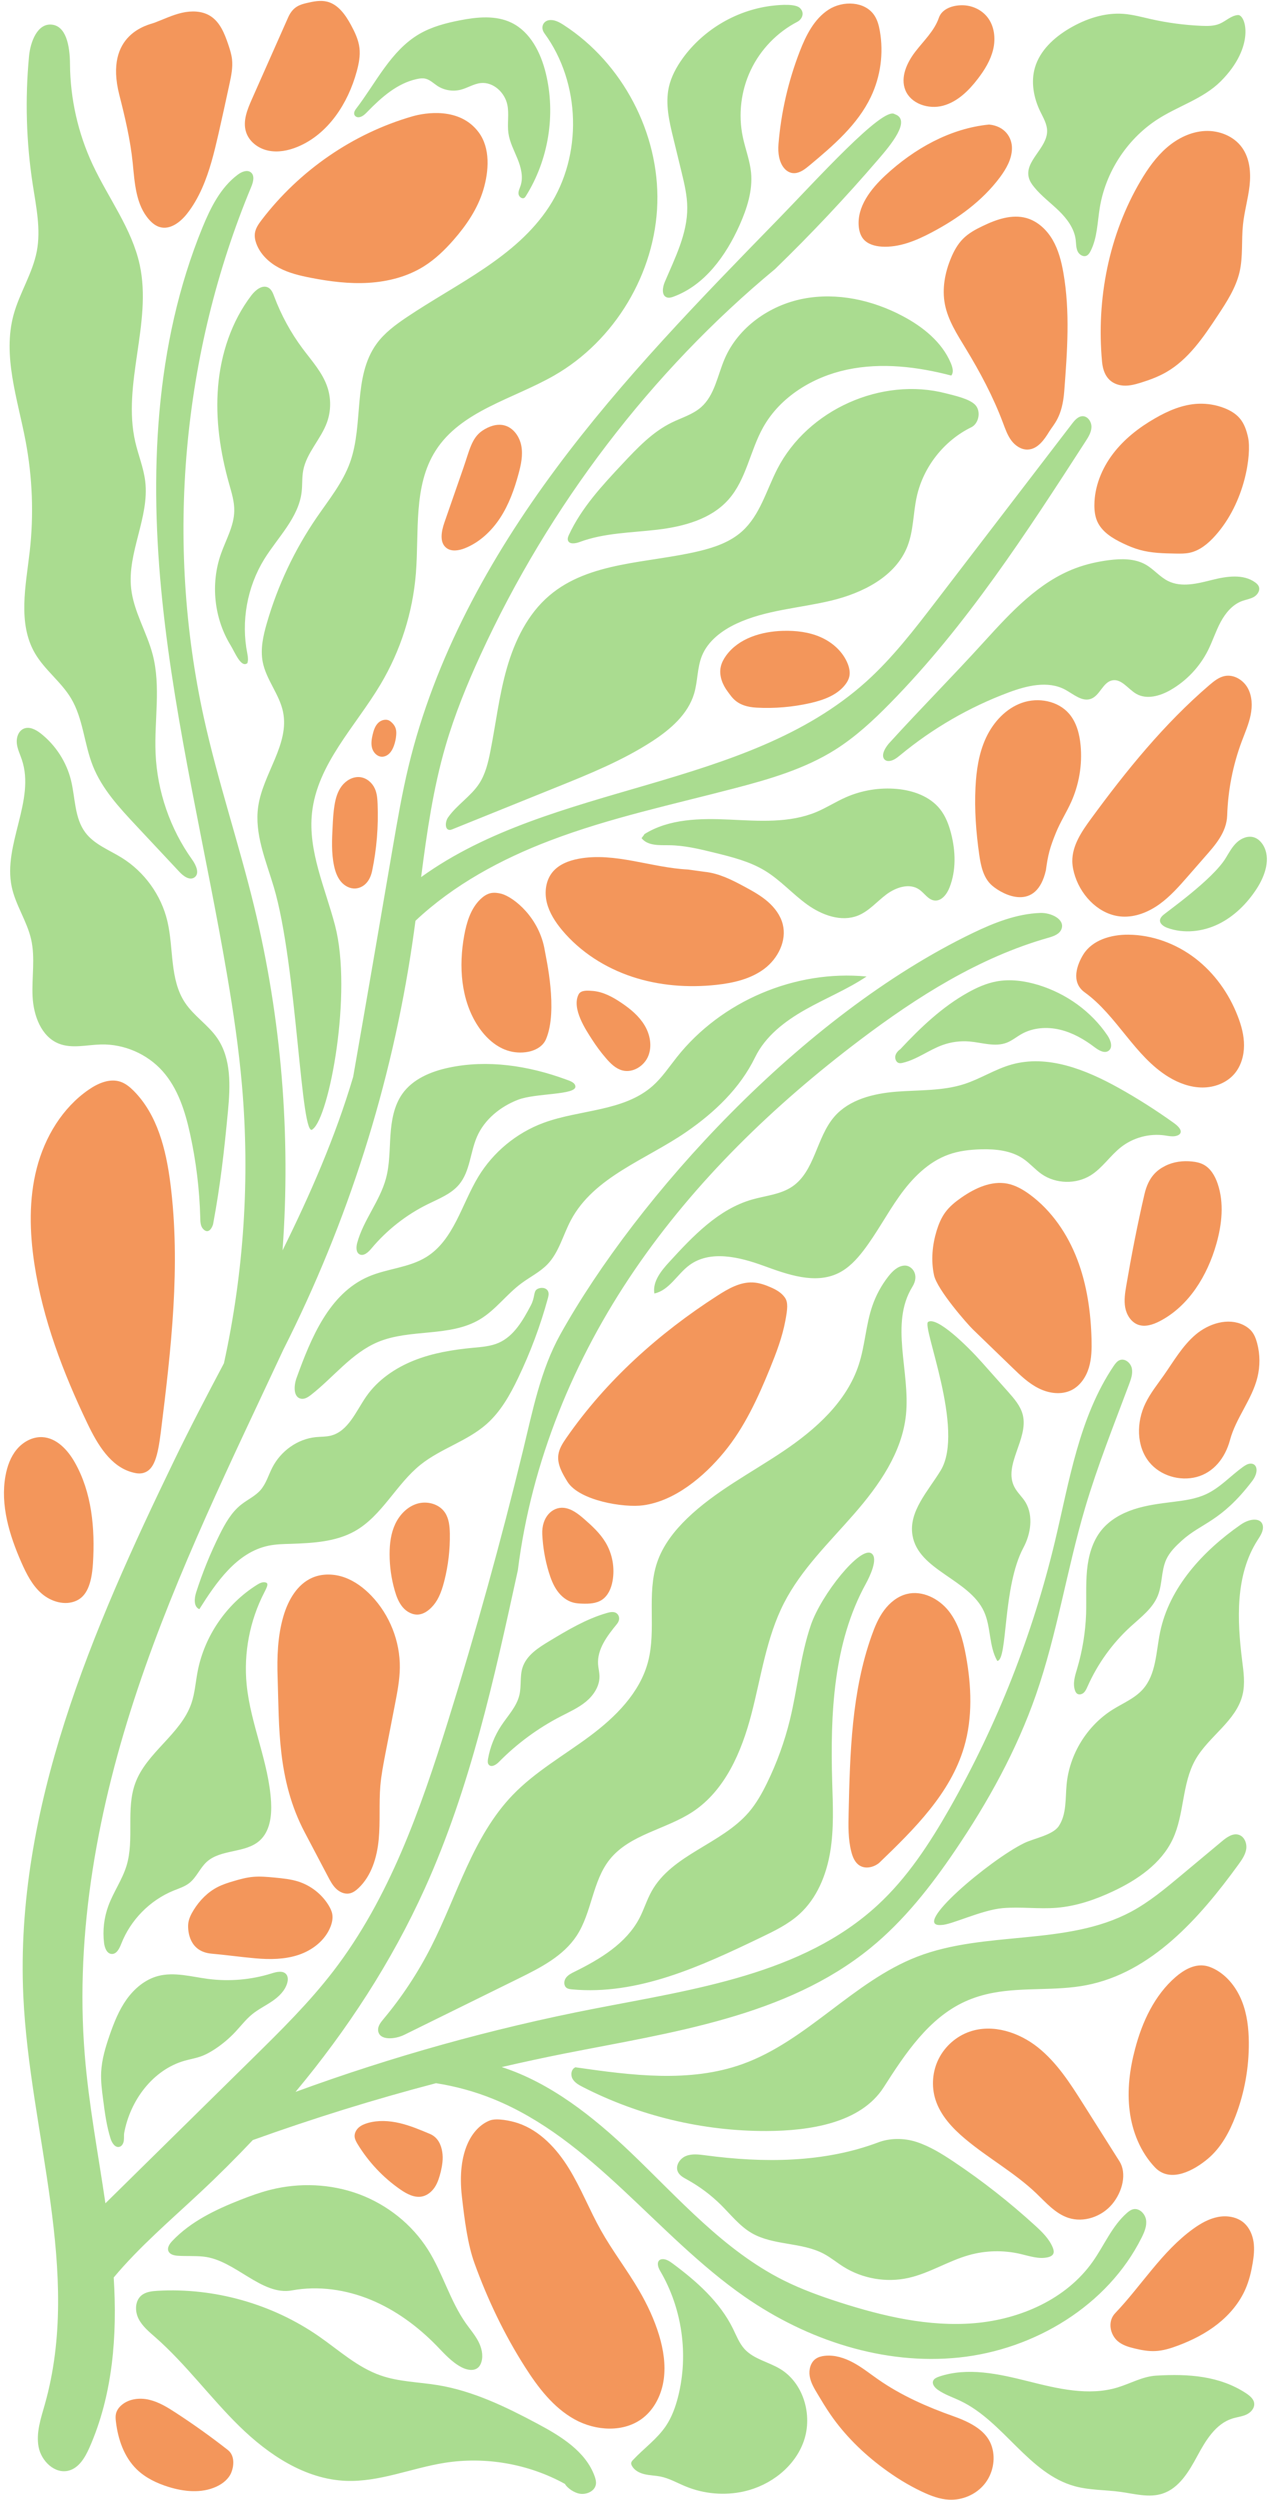 <?xml version="1.0" encoding="UTF-8"?><svg xmlns="http://www.w3.org/2000/svg" xmlns:xlink="http://www.w3.org/1999/xlink" height="500.3" preserveAspectRatio="xMidYMid meet" version="1.0" viewBox="-0.8 -0.2 254.4 500.3" width="254.4" zoomAndPan="magnify"><g id="change1_1"><path d="M23.08,18.78c-3.13-12.3,5.99-14.04,6.98-14.41c1.85-0.69,3.63-1.57,5.55-2.01c1.92-0.44,4.06-0.4,5.72,0.66 c1.91,1.22,2.81,3.49,3.54,5.63c0.33,0.98,0.65,1.97,0.77,2.99c0.19,1.66-0.16,3.34-0.51,4.97c-0.72,3.34-1.45,6.68-2.21,10.02 c-0.85,3.69-1.74,7.39-3.28,10.85c-0.81,1.82-1.8,3.57-3.04,5.13c-1.32,1.66-3.34,3.21-5.38,2.64c-0.84-0.23-1.55-0.8-2.13-1.45 c-2.71-3-2.93-7.41-3.33-11.43C25.29,27.77,24.22,23.26,23.08,18.78z M52.85,29.93c1.97,0.43,4.05,0.02,5.91-0.75 c6.12-2.53,10.1-8.69,11.84-15.08c0.42-1.53,0.73-3.12,0.55-4.69c-0.19-1.64-0.92-3.17-1.71-4.63c-1.09-2-2.53-4.07-4.73-4.64 c-1.34-0.34-2.75-0.06-4.1,0.26c-1.36,0.32-2.78,0.72-3.74,2.89c-2.42,5.45-4.83,10.9-7.25,16.35c-0.92,2.08-1.86,4.38-1.18,6.55 C49.04,28.13,50.88,29.51,52.85,29.93z M51.58,43.8c-0.61,0.8-1.22,1.66-1.36,2.66c-0.1,0.72,0.05,1.45,0.3,2.12 c0.79,2.12,2.54,3.76,4.52,4.81c1.98,1.05,4.18,1.57,6.38,2c3.81,0.74,7.7,1.24,11.57,1c3.87-0.24,7.76-1.23,11.06-3.3 c2.23-1.4,4.16-3.25,5.9-5.24c2.59-2.95,4.86-6.28,5.99-10.06c1.13-3.78,1.42-8.33-0.91-11.49c-3.79-5.14-10.76-3.95-13.28-3.22 C69.88,26.5,59.15,33.89,51.58,43.8z M99.32,103.42c1.74-2.67,2.83-5.7,3.66-8.77c0.5-1.83,0.91-3.74,0.57-5.61s-1.6-3.68-3.44-4.13 c-1.51-0.37-3.11,0.22-4.39,1.09c-2.14,1.47-2.57,3.98-3.78,7.45c-1.26,3.63-2.52,7.25-3.78,10.88c-0.6,1.74-1.06,4.01,0.4,5.12 c1.01,0.77,2.46,0.53,3.64,0.07C95.14,108.37,97.58,106.08,99.32,103.42z M158.26,34.45c1.15-0.07,2.11-0.84,3-1.58 c4.74-3.95,9.59-8.11,12.25-13.68c1.94-4.06,2.58-8.73,1.8-13.17c-0.19-1.09-0.47-2.18-1.08-3.11c-1.88-2.88-6.32-3.04-9.2-1.17 c-2.88,1.87-4.51,5.14-5.75,8.34c-2.3,5.94-3.74,12.2-4.26,18.55C154.7,32.6,156.51,34.56,158.26,34.45z M187.96,20.95 c2.88-0.78,5.14-3,6.95-5.37c1.37-1.78,2.58-3.74,3.09-5.93c0.51-2.19,0.23-4.65-1.16-6.41c-1.19-1.52-3.12-2.39-5.05-2.39 c-1.93-0.01-4.06,0.72-4.67,2.51c-0.9,2.62-3.03,4.59-4.72,6.79c-1.69,2.2-3.02,5.11-1.99,7.68 C181.52,20.59,185.08,21.73,187.96,20.95z M171.09,45.18c0.09,0.87,0.34,1.74,0.89,2.42c0.87,1.06,2.32,1.46,3.68,1.55 c3.5,0.22,6.9-1.19,10-2.83c5.22-2.75,10.14-6.29,13.67-11.02c1.28-1.72,2.41-3.69,2.42-5.84s-1.41-4.42-4.57-4.74 c-7.81,0.77-15.01,4.84-20.76,10.17C173.49,37.61,170.69,41.19,171.09,45.18z M191.94,47.6c-1.08,1.09-1.83,2.47-2.41,3.88 c-1.21,2.9-1.8,6.13-1.2,9.22c0.62,3.18,2.43,5.98,4.11,8.75c2.91,4.78,5.56,9.74,7.52,14.98c0.46,1.22,0.89,2.47,1.67,3.52 c0.78,1.04,1.99,1.86,3.29,1.81c1.95-0.08,3.28-1.93,4.29-3.6c0.9-1.47,2.62-2.9,3.01-8.11c0.6-7.9,1.19-15.89-0.18-23.69 c-0.4-2.28-0.99-4.57-2.15-6.57c-1.17-2-2.98-3.71-5.21-4.35c-2.94-0.84-6.08,0.27-8.83,1.61C194.43,45.72,193.04,46.49,191.94,47.6 z M223.49,76.89c1.36,0.25,2.75-0.11,4.07-0.52c1.73-0.54,3.44-1.17,5.02-2.07c4.5-2.57,7.52-7.06,10.37-11.38 c1.8-2.72,3.62-5.52,4.36-8.7c0.71-3.09,0.35-6.31,0.68-9.46c0.27-2.63,1.03-5.19,1.32-7.81c0.29-2.63,0.04-5.45-1.5-7.61 c-1.64-2.3-4.6-3.47-7.42-3.33c-2.83,0.14-5.5,1.47-7.64,3.32c-2.14,1.85-3.79,4.2-5.23,6.63c-6.38,10.8-8.89,23.71-7.74,36.21 C220.1,75.75,222.13,76.64,223.49,76.89z M223.96,108.52c1.09,0.52,2.21,0.99,3.38,1.31c2.32,0.65,4.76,0.7,7.17,0.74 c0.93,0.02,1.88,0.03,2.79-0.16c2.05-0.43,3.75-1.86,5.15-3.43c6.03-6.74,7.26-16.35,6.57-19.6c-0.3-1.4-0.76-2.81-1.69-3.89 c-0.8-0.93-1.9-1.57-3.04-2.02c-1.66-0.65-3.45-0.95-5.23-0.88c-3.09,0.13-6.02,1.38-8.7,2.93c-3.2,1.84-6.17,4.16-8.4,7.1 c-2.23,2.94-3.69,6.54-3.71,10.23c-0.01,1.1,0.12,2.22,0.55,3.23C219.72,106.21,221.86,107.52,223.96,108.52z M214.4,175.19 c1.38,4.15,5.03,7.76,9.39,8.02c2.67,0.16,5.3-0.91,7.47-2.47c2.17-1.56,3.96-3.59,5.72-5.61c1.11-1.27,2.22-2.53,3.32-3.8 c2.05-2.34,4.42-4.92,4.53-8.37c0.16-5.06,1.15-10.09,2.92-14.82c0.65-1.73,1.4-3.44,1.77-5.25c0.37-1.81,0.32-3.78-0.57-5.4 c-0.89-1.62-2.77-2.77-4.59-2.42c-1.19,0.23-2.17,1.03-3.09,1.81c-9.06,7.77-16.64,17.12-23.69,26.75 c-1.87,2.55-3.79,5.37-3.75,8.54C213.85,173.21,214.08,174.22,214.4,175.19z M203.77,140.43c-3.23,1.13-5.73,3.85-7.19,6.95 c-1.46,3.1-1.96,6.56-2.13,9.98c-0.22,4.47,0.11,8.95,0.74,13.39c0.32,2.28,0.83,4.74,2.58,6.25c2.32,2,8.9,5.24,10.78-3.09 c0.41-3.12,0.83-4.61,2.02-7.52c0.86-2.11,2.1-4.04,3.04-6.12c1.58-3.53,2.24-7.46,1.88-11.31c-0.21-2.27-0.81-4.6-2.29-6.33 C210.96,140.02,207,139.3,203.77,140.43z M246.28,214.67c1.32-1.55,1.91-3.62,1.92-5.65s-0.53-4.03-1.27-5.92 c-1.74-4.5-4.65-8.58-8.47-11.52c-3.83-2.94-8.58-4.71-13.41-4.75c-3.45-0.03-7.24,1.06-9.04,4c-1.16,1.89-2.58,5.47,0.3,7.54 c6.48,4.68,9.99,12.8,16.82,16.95c2.04,1.24,4.38,2.09,6.77,2.09S244.73,216.49,246.28,214.67z M150.63,141.4 c3.62,0.2,7.27-0.12,10.8-0.92c2.61-0.6,5.31-1.57,6.95-3.68c0.37-0.47,0.67-1,0.81-1.58c0.2-0.87,0.01-1.79-0.32-2.62 c-0.96-2.4-3.02-4.24-5.38-5.29c-2.36-1.05-4.99-1.35-7.57-1.28c-4.3,0.12-8.9,1.49-11.41,4.99c-0.48,0.67-0.88,1.42-1.05,2.23 c-0.37,1.73,0.34,3.55,1.41,4.96C145.73,139.34,146.69,141.19,150.63,141.4z M77.15,150.55c0.41-0.41,0.68-0.94,0.88-1.48 c0.25-0.69,0.41-1.41,0.47-2.14c0.06-0.81,0.08-1.83-1.19-2.81c-0.7-0.54-1.77-0.3-2.4,0.32c-0.63,0.61-0.92,1.5-1.12,2.35 c-0.21,0.89-0.36,1.84-0.11,2.72s1.01,1.68,1.92,1.71C76.18,151.25,76.75,150.96,77.15,150.55z M71.3,155.31 c-1.41-0.17-2.81,0.62-3.68,1.75s-1.26,2.55-1.48,3.95c-0.22,1.36-0.29,2.73-0.36,4.1c-0.14,2.67-0.27,5.37,0.29,7.98 c0.24,1.12,0.63,2.23,1.36,3.11c0.73,0.88,1.85,1.49,2.99,1.38c1.14-0.11,2.72-0.91,3.27-3.54c0.91-4.39,1.27-8.88,1.09-13.36 c-0.04-1.04-0.12-2.1-0.54-3.05C73.72,156.44,72.6,155.47,71.3,155.31z M97.45,178.51c-0.81,0.17-1.51,0.66-2.1,1.23 c-1.92,1.86-2.75,4.58-3.23,7.22c-1.13,6.18-0.69,12.94,2.77,18.19c1.51,2.29,3.66,4.28,6.31,4.99c2.65,0.71,6.24,0.1,7.3-2.43 c2.42-5.74-0.01-16.22-0.25-17.68c-1.07-6.6-6.18-10.68-8.66-11.38C98.89,178.47,98.15,178.37,97.45,178.51z M123.62,200.5 c-1.74-1.18-3.65-2.23-5.74-2.41c-1.01-0.09-2.41-0.21-2.87,0.69c-1.46,2.85,1.55,7.24,2.66,8.98c0.85,1.32,1.78,2.59,2.81,3.78 c0.91,1.06,1.96,2.11,3.32,2.46c2.08,0.53,4.34-0.89,5.15-2.88s0.37-4.33-0.74-6.16C127.1,203.11,125.4,201.7,123.62,200.5z M111.71,185.93c3.65,4.36,8.62,7.53,14.02,9.32c5.4,1.79,11.2,2.23,16.85,1.62c3.4-0.37,6.87-1.16,9.6-3.21 c2.73-2.05,4.54-5.62,3.69-8.93c-0.45-1.77-1.61-3.31-2.99-4.51c-1.38-1.2-3-2.1-4.61-2.97c-2.53-1.37-5.17-2.71-8.04-3l-3.33-0.46 c-7.34-0.36-14.61-3.49-21.84-2.16c-2.01,0.37-4.05,1.15-5.32,2.74c-1.32,1.66-1.59,3.98-1.09,6.04 C109.16,182.47,110.35,184.3,111.71,185.93z M201.82,273.45c1.63,1.58,3.29,3.18,5.33,4.18c2.03,1.01,4.53,1.34,6.55,0.32 c1.72-0.87,2.88-2.61,3.44-4.45s0.59-3.81,0.54-5.74c-0.15-5.43-0.92-10.89-2.86-15.96c-1.94-5.07-5.12-9.75-9.49-12.97 c-1.35-0.99-2.84-1.85-4.48-2.18c-3.22-0.63-6.48,0.89-9.18,2.76c-1.23,0.85-2.41,1.8-3.29,3.01c-0.79,1.09-1.31,2.36-1.71,3.66 c-0.87,2.87-1.15,5.95-0.52,8.88c0.63,2.93,6.72,9.83,7.75,10.83C196.54,268.35,199.18,270.9,201.82,273.45z M231.33,264.17 c5.83-3.02,9.54-9.13,11.33-15.45c1.12-3.94,1.58-8.23,0.25-12.1c-0.53-1.54-1.41-3.06-2.85-3.8c-0.69-0.36-1.46-0.52-2.23-0.6 c-1.84-0.2-3.76,0.04-5.41,0.88c-1.66,0.84-3.35,2.21-4.15,5.67c-1.4,6.04-2.59,12.13-3.63,18.24c-0.25,1.47-0.49,2.97-0.22,4.44 c0.27,1.46,1.17,2.9,2.56,3.42C228.4,265.39,229.98,264.87,231.33,264.17z M250.84,268.63c-0.23-0.87-0.54-1.74-1.11-2.43 c-0.44-0.53-1-0.94-1.62-1.25c-3.09-1.55-6.97-0.32-9.61,1.92c-2.64,2.24-4.38,5.32-6.37,8.15c-1.28,1.82-2.68,3.56-3.65,5.56 c-1.83,3.74-1.87,8.58,0.76,11.81c2.21,2.7,6.08,3.85,9.46,2.96c3.38-0.89,5.72-3.78,6.69-7.39c1.18-4.42,4.4-8.1,5.49-12.54 C251.43,273.19,251.42,270.84,250.84,268.63z M153.37,257.35c-1.11-0.48-2.27-0.87-3.47-0.93c-2.57-0.12-4.94,1.25-7.1,2.64 c-11.72,7.53-22.29,17-30.23,28.45c-0.72,1.04-1.44,2.14-1.61,3.39c-0.26,1.92,0.8,3.74,1.81,5.38c2.35,3.8,11.3,5.27,15.19,4.73 c6.33-0.87,12.12-5.71,16.18-10.64c4.06-4.93,6.76-10.82,9.17-16.73c1.27-3.12,2.48-6.29,3.09-9.6c0.42-2.26,0.59-3.63-0.11-4.61 C155.6,258.44,154.49,257.83,153.37,257.35z M109.05,314.41c0.4,1.3,0.89,2.59,1.68,3.7s1.9,2.03,3.22,2.37 c0.57,0.15,1.17,0.19,1.76,0.21c1.39,0.05,2.87-0.01,4.01-0.79c1.2-0.82,1.82-2.27,2.08-3.7c0.49-2.66-0.02-5.49-1.42-7.8 c-1.08-1.79-2.65-3.24-4.23-4.62c-1.22-1.06-2.58-2.14-4.2-2.27c-2.18-0.16-4.36,1.82-4.21,5.3 C107.86,309.38,108.3,311.94,109.05,314.41z M180.67,318.77c-1.83,0.47-3.38,1.73-4.51,3.25s-1.86,3.28-2.49,5.06 c-4.02,11.28-4.34,23.48-4.61,35.45c-0.06,2.62-0.12,5.28,0.54,7.82c0.27,1.06,0.72,2.16,1.65,2.74c1.46,0.91,3.29,0.09,4.01-0.61 c6.95-6.69,14.17-13.81,16.9-23.06c1.75-5.91,1.49-12.25,0.38-18.31c-0.58-3.16-1.44-6.38-3.42-8.91 C187.13,319.67,183.78,317.97,180.67,318.77z M82.74,300.68c-1.98,0.58-3.55,2.2-4.43,4.07c-0.88,1.87-1.13,3.98-1.13,6.04 c0,2.46,0.35,4.92,1.03,7.28c0.34,1.19,0.79,2.38,1.59,3.33s2.03,1.61,3.25,1.46c0.97-0.12,1.82-0.71,2.51-1.41 c1.19-1.2,1.93-2.77,2.57-5.29c0.79-3.09,1.16-6.29,1.11-9.49c-0.03-1.47-0.17-3.01-0.99-4.22C87.1,300.74,84.72,300.1,82.74,300.68 z M75,367.88c0.34-3.57,0.03-7.18,0.33-10.76c0.19-2.18,0.61-4.33,1.02-6.47c0.63-3.26,1.27-6.52,1.9-9.78 c0.47-2.43,0.95-4.88,0.98-7.36c0.06-5.28-2.03-10.56-5.68-14.38c-1.52-1.59-3.33-2.95-5.4-3.69c-2.07-0.74-4.43-0.81-6.44,0.06 c-3.02,1.31-4.82,4.47-5.76,7.63c-1.19,4.01-1.32,8.26-1.18,12.44c0.33,9.79-0.09,20.42,5.42,30.89c1.55,2.95,3.1,5.9,4.66,8.85 c0.45,0.86,0.91,1.73,1.61,2.41s1.67,1.13,2.63,0.97c0.72-0.12,1.34-0.58,1.88-1.09C73.56,375.14,74.66,371.46,75,367.88z M64.91,380.95c-1.37-2.18-3.52-3.85-5.97-4.64c-1.55-0.5-3.18-0.65-4.8-0.81c-1.42-0.13-2.86-0.27-4.28-0.14 c-1.33,0.12-2.62,0.47-3.9,0.85c-1.09,0.32-2.19,0.67-3.2,1.19c-1.99,1.02-3.61,2.68-4.79,4.58c-0.57,0.91-1.06,1.91-1.11,2.97 c-0.07,1.41,0.27,5.39,4.69,5.78c2.91,0.26,5.81,0.67,8.73,0.93c2.91,0.26,5.91,0.24,8.69-0.69c2.77-0.93,5.31-2.9,6.38-5.62 c0.32-0.82,0.51-1.72,0.35-2.58C65.57,382.12,65.26,381.51,64.91,380.95z M127.1,458.09c-2.39-4.1-5.31-7.87-7.63-12.01 c-2.27-4.04-3.96-8.41-6.39-12.36s-5.79-7.58-10.18-9.07c-1.42-0.48-4.3-1.09-5.69-0.53c-3.44,1.37-6.59,6.15-5.56,15.22 c0.54,4.74,1.16,9.56,2.51,13.3c2.62,7.27,5.97,14.28,10.12,20.79c2.61,4.1,5.67,8.12,9.92,10.48c4.25,2.36,9.94,2.7,13.75-0.32 c2.32-1.84,3.69-4.72,4.1-7.66c0.41-2.94-0.06-5.94-0.91-8.79C130.19,463.98,128.77,460.95,127.1,458.09z M85.25,426.8 c-1.97-0.83-3.96-1.67-6.04-2.16c-2.08-0.49-4.29-0.62-6.35-0.04c-0.67,0.19-1.33,0.46-1.85,0.91c-0.52,0.46-0.88,1.14-0.83,1.83 c0.04,0.53,0.31,1.01,0.58,1.47c2.18,3.59,5.12,6.72,8.57,9.11c1.3,0.9,2.86,1.73,4.4,1.39c1.04-0.23,1.91-0.97,2.5-1.86 c0.58-0.89,0.9-1.93,1.16-2.96c0.33-1.34,0.55-2.73,0.33-4.09C87.51,429.04,86.89,427.49,85.25,426.8z M190.12,483.32 c-5.32-1.88-10.53-4.17-15.16-7.4c-1.64-1.14-3.2-2.4-4.96-3.35c-1.75-0.95-3.75-1.59-5.73-1.37c-0.64,0.07-1.29,0.24-1.81,0.61 c-1.05,0.75-1.4,2.21-1.19,3.48c0.21,1.27,0.89,2.42,1.56,3.53c0.83,1.39,1.67,2.79,2.59,4.12c2.85,4.14,6.49,7.71,10.52,10.71 c2.45,1.82,5.05,3.44,7.81,4.74c1.72,0.81,3.53,1.51,5.42,1.6c2.65,0.13,5.35-1.02,7.04-3.07c1.69-2.04,2.31-4.95,1.54-7.48 C196.98,486.9,194.76,484.96,190.12,483.32z M248.22,444.63c-1.39-1.23-3.41-1.56-5.24-1.21c-1.82,0.35-3.47,1.3-4.98,2.39 c-6.22,4.5-10.3,11.31-15.6,16.87c-1.55,1.63-1.03,4.24,0.51,5.58c0.95,0.82,2.2,1.19,3.43,1.48c1.33,0.32,2.68,0.57,4.05,0.51 c1.58-0.06,3.11-0.54,4.58-1.09c2.84-1.06,5.58-2.45,7.96-4.33c2.38-1.88,4.39-4.27,5.59-7.06c0.69-1.61,1.11-3.32,1.4-5.05 c0.24-1.42,0.4-2.87,0.19-4.3C249.9,447,249.29,445.59,248.22,444.63z M223.27,432.28c-2.41-3.82-4.83-7.63-7.24-11.45 c-2.6-4.12-5.28-8.31-9.09-11.35c-3.81-3.03-9.04-4.74-13.64-3.15c-2.66,0.91-4.93,2.9-6.2,5.41c-1.27,2.51-1.51,5.52-0.66,8.2 c1,3.15,3.36,5.68,5.89,7.81c4.58,3.86,9.93,6.78,14.26,10.91c1.97,1.88,3.84,4.07,6.43,4.93c3.1,1.03,6.71-0.24,8.8-2.75 C223.91,438.33,224.77,434.66,223.27,432.28z M225.31,422.21c0.52,4.15,2.17,8.23,5.05,11.27c3.13,3.3,7.95,0.52,10.59-1.7 c2.65-2.22,4.35-5.37,5.58-8.61c1.78-4.68,2.67-9.68,2.63-14.68c-0.02-2.82-0.35-5.68-1.4-8.3c-1.05-2.62-2.87-5-5.36-6.33 c-0.69-0.37-1.44-0.66-2.21-0.75c-2.08-0.25-4.08,0.91-5.67,2.28c-4.23,3.66-6.7,8.97-8.12,14.38 C225.32,413.82,224.78,418.05,225.31,422.21z M44.8,490.04c-3.36-2.63-6.84-5.12-10.42-7.45c-1.65-1.08-3.37-2.13-5.29-2.59 s-4.11-0.21-5.59,1.09c-0.52,0.45-0.94,1.04-1.09,1.71c-0.12,0.51-0.07,1.04-0.01,1.56c0.41,3.51,1.62,7.07,4.15,9.54 c1.74,1.7,3.99,2.78,6.31,3.51c3.14,0.99,6.66,1.35,9.65-0.03c1.28-0.59,2.46-1.53,2.99-2.83S46.23,491.15,44.8,490.04z M7.64,287.37c-1.94-0.09-3.82,0.95-5.07,2.44c-1.25,1.49-1.92,3.38-2.27,5.29c-1.06,5.86,0.77,11.86,3.17,17.32 c1.01,2.29,2.17,4.61,4.06,6.25s4.69,2.48,6.97,1.43c1.9-0.87,3.04-3.03,3.31-7.52c0.42-6.92-0.22-14.15-3.65-20.17 C12.75,289.92,10.51,287.5,7.64,287.37z M27.95,294.52c2.12-0.62,2.83-3.3,3.44-8.17c2.06-16.55,4.02-33.31,1.9-49.85 c-0.86-6.67-2.58-13.63-7.31-18.4c-0.77-0.78-1.65-1.5-2.69-1.85c-2.13-0.71-4.45,0.3-6.3,1.57c-5.3,3.63-8.82,9.51-10.43,15.73 c-1.61,6.22-1.44,12.79-0.48,19.15c1.69,11.14,5.76,21.79,10.62,31.94c1.99,4.16,4.63,8.68,9.11,9.81 C26.51,294.64,27.26,294.73,27.95,294.52z" fill="#F3965B"/></g><g id="change2_1"><path d="M4.32,88.04c-1.59-8.4-4.65-17.02-2.4-25.26c1.19-4.36,3.8-8.28,4.65-12.72c0.83-4.39-0.13-8.88-0.81-13.3 c-1.31-8.49-1.56-17.14-0.75-25.7c0.27-2.9,1.68-6.64,4.57-6.33c2.82,0.31,3.6,4.09,3.63,7.91c0.05,6.92,1.61,13.83,4.54,20.1 c3.14,6.72,7.85,12.82,9.42,20.07c2.51,11.62-3.56,23.86-0.89,35.44c0.61,2.64,1.67,5.18,1.99,7.87c0.86,7.2-3.62,14.23-2.82,21.44 c0.51,4.63,3.15,8.75,4.32,13.26c1.66,6.39,0.29,13.13,0.57,19.72c0.32,7.61,2.91,15.11,7.34,21.3c0.77,1.08,1.53,2.77,0.44,3.53 c-0.96,0.67-2.2-0.24-3-1.1c-2.89-3.08-5.77-6.17-8.66-9.25c-3.38-3.61-6.84-7.35-8.67-11.95c-1.76-4.42-1.93-9.45-4.37-13.53 c-1.98-3.31-5.28-5.68-7.22-9.01c-3.49-6-1.84-13.49-1.05-20.39C5.98,102.82,5.7,95.33,4.32,88.04z M5.72,199.18 c0.18,3.81,1.71,8.04,5.25,9.45c2.63,1.05,5.59,0.24,8.43,0.17c4.62-0.12,9.25,1.88,12.33,5.33c3.09,3.46,4.53,8.06,5.52,12.59 c1.2,5.47,1.88,11.06,2.03,16.66c0.02,0.81,0.01,1.72,0.56,2.32c1.18,1.3,1.94-0.54,2.02-0.99c1.47-7.91,2.21-14.59,2.97-22.6 c0.47-5,0.69-10.46-2.16-14.6c-1.8-2.62-4.64-4.39-6.41-7.03c-3.14-4.68-2.26-10.87-3.56-16.35c-1.23-5.22-4.6-9.89-9.16-12.71 c-2.52-1.56-5.47-2.65-7.25-5.02c-2.19-2.91-2.01-6.89-2.87-10.42c-0.9-3.69-3.07-7.06-6.06-9.41c-0.97-0.76-2.25-1.45-3.39-0.97 c-1.07,0.45-1.52,1.76-1.41,2.91s0.65,2.21,1.01,3.3c2.75,8.16-3.8,17-2.03,25.43c0.77,3.67,3.06,6.87,3.89,10.53 C6.28,191.49,5.54,195.37,5.72,199.18z M52.62,124.46c-0.74,2.54-1.34,5.22-0.83,7.82c0.69,3.53,3.33,6.44,4.06,9.96 c1.34,6.48-4.03,12.4-4.97,18.96c-0.79,5.46,1.55,10.81,3.12,16.09c4.68,15.71,5.42,51.17,7.8,48.45 c3.29-2.42,7.99-27.24,4.46-40.76c-1.95-7.47-5.44-14.86-4.61-22.53c1.05-9.77,8.71-17.29,13.73-25.73c4-6.72,6.44-14.37,7.06-22.17 c0.67-8.37-0.56-17.49,3.95-24.57c5.1-8,15.49-10.32,23.73-15.04c12.15-6.96,20.26-20.51,20.65-34.51c0.39-14-6.95-27.98-18.7-35.6 c-0.92-0.6-1.97-1.18-3.04-0.98c-1.08,0.19-1.73,1.42-0.85,2.63c7.27,9.94,7.65,24.4,0.91,34.71 c-6.64,10.16-18.46,15.34-28.53,22.12c-2.21,1.49-4.39,3.1-5.96,5.25c-4.83,6.62-2.57,16.03-5.33,23.75 c-1.46,4.07-4.25,7.49-6.69,11.05C58.17,109.8,54.79,116.95,52.62,124.46z M205.12,35.33c0.18,0.72,0.61,1.35,1.08,1.92 c1.44,1.77,3.3,3.14,4.94,4.73c1.63,1.59,3.09,3.54,3.37,5.81c0.09,0.76,0.06,1.55,0.36,2.25s1.14,1.25,1.83,0.92 c0.35-0.17,0.58-0.52,0.76-0.87c1.38-2.66,1.38-5.78,1.87-8.74c1.16-7.05,5.36-13.56,11.31-17.51c4.19-2.78,9.34-4.21,12.9-7.77 c6.98-6.98,5-13.36,3.45-13.26c-1.36,0.09-2.41,1.21-3.66,1.74c-1.13,0.48-2.4,0.47-3.63,0.42c-3.43-0.15-6.85-0.6-10.2-1.36 c-1.8-0.41-3.6-0.9-5.44-1.04c-3.79-0.28-7.56,1-10.83,2.93c-3.06,1.81-5.88,4.4-6.88,7.82c-0.84,2.88-0.26,6.04,1.04,8.74 c0.61,1.27,1.39,2.53,1.4,3.93C208.82,29.44,204.26,32,205.12,35.33z M154.79,93.63c-2.2,4.29-3.48,9.28-7.07,12.5 c-2.37,2.13-5.5,3.21-8.6,3.95c-10.26,2.45-21.93,2.05-29.96,8.89c-4.33,3.68-6.93,9.03-8.5,14.5c-1.57,5.46-2.21,11.14-3.32,16.72 c-0.44,2.23-0.98,4.49-2.22,6.4c-1.68,2.58-4.48,4.25-6.24,6.78c-0.6,0.86-0.68,2.52,0.36,2.5c0.18,0,0.36-0.07,0.53-0.14 c6.94-2.8,13.89-5.61,20.83-8.41c6.6-2.66,13.24-5.35,19.2-9.23c3.6-2.35,7.1-5.37,8.33-9.49c0.74-2.47,0.6-5.16,1.56-7.55 c1.2-2.98,3.97-5.07,6.88-6.44c5.91-2.77,12.62-3.1,18.97-4.62c6.35-1.52,12.96-4.83,15.31-10.92c1.21-3.13,1.12-6.6,1.84-9.87 c1.31-5.96,5.45-11.23,10.93-13.91c1.5-0.73,1.98-3.2,0.79-4.46c-1.19-1.26-4.2-1.88-5.87-2.32 C175.65,75.16,160.88,81.78,154.79,93.63z M241.81,115.84c-2.9,0.73-6.09,1.56-8.78,0.24c-1.67-0.82-2.88-2.37-4.49-3.29 c-2.2-1.26-4.9-1.22-7.41-0.9c-2.27,0.3-4.51,0.8-6.66,1.61c-7.32,2.75-12.86,8.74-18.12,14.52c-6.85,7.54-12.41,13.05-19.27,20.59 c-1.88,2.29-1.05,3.43-0.12,3.47c0.94,0.04,1.74-0.61,2.46-1.2c6.45-5.33,13.79-9.58,21.63-12.51c3.66-1.37,7.91-2.42,11.35-0.57 c1.67,0.9,3.4,2.5,5.18,1.83c1.79-0.67,2.37-3.32,4.25-3.69c1.86-0.36,3.15,1.74,4.79,2.69c2.1,1.22,4.81,0.44,6.91-0.78 c3.19-1.84,5.82-4.64,7.47-7.93c0.92-1.84,1.54-3.83,2.52-5.65s2.39-3.52,4.33-4.22c0.78-0.28,1.63-0.4,2.35-0.82 s1.27-1.3,0.96-2.07c-0.14-0.34-0.41-0.59-0.71-0.81C248.06,114.6,244.71,115.11,241.81,115.84z M183.18,177.79 c1.05,0.72,1.78,2.04,3.05,2.2c1.42,0.17,2.5-1.26,3.02-2.59c1.35-3.41,1.23-7.26,0.32-10.81c-0.45-1.75-1.1-3.49-2.23-4.9 c-2.03-2.54-5.35-3.72-8.59-4.02c-3.49-0.32-7.06,0.26-10.27,1.68c-2.01,0.89-3.87,2.09-5.89,2.94c-5.42,2.26-11.52,1.78-17.38,1.51 c-5.86-0.27-12.11-0.19-17.07,2.94c0.13-0.07-0.2,0.35-0.53,0.77c1.2,1.54,3.5,1.41,5.45,1.42c3.1,0.02,6.15,0.76,9.16,1.5 c3.49,0.86,7.04,1.74,10.11,3.61c3.09,1.88,5.52,4.67,8.46,6.78s6.81,3.53,10.16,2.18c2.19-0.89,3.77-2.8,5.66-4.22 C178.52,177.35,181.24,176.45,183.18,177.79z M250.24,167.37c-1.21-0.41-2.56,0.14-3.49,1.01c-0.93,0.87-1.54,2.02-2.2,3.1 c-2.68,4.42-12.06,10.92-12.67,11.55c-0.22,0.23-0.43,0.49-0.49,0.81c-0.13,0.78,0.71,1.35,1.45,1.62c3.3,1.21,7.08,0.79,10.24-0.75 s5.74-4.13,7.66-7.08c1.69-2.61,2.89-6.09,1.27-8.75C251.59,168.21,250.99,167.62,250.24,167.37z M73.51,249.66 c3.1-3.71,6.97-6.76,11.31-8.9c2.24-1.11,4.7-2.04,6.29-3.96c2.18-2.63,2.2-6.41,3.56-9.54c1.51-3.47,4.69-6.04,8.22-7.4 c3.53-1.36,11.66-0.91,11.48-2.68c-0.08-0.79-1.12-1.1-1.86-1.37c-7.51-2.76-15.75-4.04-23.57-2.35c-3.53,0.76-7.11,2.26-9.2,5.2 c-1.69,2.38-2.19,5.39-2.39,8.31s-0.14,5.88-0.91,8.69c-1.24,4.54-4.53,8.32-5.75,12.87c-0.21,0.8-0.26,1.86,0.47,2.26 C71.99,251.22,72.91,250.38,73.51,249.66z M159.99,59.57c-6.75,1.3-13.04,5.72-15.75,12.04c-1.43,3.33-1.99,7.27-4.71,9.67 c-1.67,1.47-3.89,2.1-5.89,3.08c-3.86,1.89-6.89,5.1-9.83,8.24c-4.08,4.35-8.22,8.81-10.73,14.22c-0.16,0.35-0.32,0.75-0.2,1.12 c0.28,0.82,1.48,0.63,2.3,0.33c4.94-1.85,10.35-1.86,15.6-2.48c5.24-0.62,10.76-2.09,14.25-6.05c3.55-4.01,4.3-9.74,6.91-14.41 c3.42-6.13,9.96-10.12,16.83-11.57c6.87-1.45,14.04-0.59,20.83,1.19c0.54-0.64,0.27-1.64-0.09-2.5c-1.77-4.2-5.56-7.24-9.59-9.38 C173.85,59.84,166.75,58.27,159.99,59.57z M42.85,77.14c-0.55,6.53,0.42,13.13,2.2,19.44c0.5,1.79,1.08,3.6,1.04,5.46 c-0.05,3.03-1.68,5.77-2.68,8.63c-2.09,5.97-1.36,12.87,1.95,18.26c0.86,1.41,2.1,4.59,3.36,3.56c0.15-0.53,0.16-1.01-0.02-1.92 c-1.28-6.42-0.04-13.32,3.4-18.89c2.72-4.39,6.84-8.26,7.47-13.39c0.18-1.45,0.05-2.92,0.32-4.35c0.66-3.54,3.54-6.24,4.76-9.63 c0.81-2.25,0.84-4.77,0.08-7.04c-0.97-2.92-3.12-5.25-4.96-7.72c-2.37-3.18-4.29-6.7-5.68-10.41c-0.25-0.67-0.53-1.41-1.16-1.77 c-1.19-0.68-2.59,0.45-3.42,1.54C45.54,64.12,43.4,70.6,42.85,77.14z M71.05,23.26c0.68-0.08,1.21-0.6,1.69-1.1 c2.79-2.87,5.96-5.69,9.88-6.54c0.58-0.13,1.19-0.21,1.76-0.07c0.89,0.22,1.57,0.91,2.34,1.42c1.36,0.9,3.1,1.19,4.68,0.79 c1.38-0.35,2.62-1.19,4.03-1.34c2.5-0.26,4.82,1.89,5.32,4.36c0.38,1.84-0.05,3.77,0.21,5.64c0.25,1.83,1.15,3.49,1.84,5.2 c0.69,1.71,1.18,3.64,0.58,5.39c-0.18,0.54-0.47,1.07-0.39,1.63s0.75,1.07,1.2,0.72c0.11-0.08,0.18-0.2,0.26-0.32 c4.54-7.23,6.02-16.31,3.99-24.61c-1-4.08-3.07-8.23-6.84-10.07c-3.15-1.54-6.88-1.17-10.32-0.5c-2.83,0.55-5.66,1.29-8.15,2.74 c-5.71,3.33-8.67,9.77-12.69,15.01C69.63,22.68,70.37,23.34,71.05,23.26z M132.71,59.32c0.42,0.13,0.87,0,1.28-0.15 c6.27-2.29,10.51-8.21,13.24-14.31c1.48-3.32,2.65-6.92,2.3-10.53c-0.24-2.44-1.16-4.76-1.66-7.16c-0.93-4.46-0.36-9.22,1.6-13.34 c1.95-4.12,5.28-7.57,9.33-9.67c0.85-0.44,1.58-1.7,0.53-2.74c-0.91-0.91-3.95-0.64-5.22-0.51c-7.22,0.75-14.04,4.7-18.28,10.58 c-1.24,1.73-2.28,3.64-2.75,5.72c-0.75,3.38,0.07,6.89,0.89,10.25c0.54,2.21,1.08,4.41,1.61,6.62c0.58,2.39,1.17,4.8,1.18,7.26 c0.04,5.23-2.46,10.08-4.5,14.89C131.79,57.32,131.58,58.97,132.71,59.32z M136.63,226.26c5.53-3.82,10.67-8.65,13.71-14.9 c2.04-4.2,5.93-7.2,10-9.5c4.06-2.3,8.43-4.07,12.31-6.66c-14.29-1.38-29.09,4.91-38,16.17c-1.55,1.96-2.95,4.07-4.82,5.73 c-5.83,5.15-14.59,4.69-21.88,7.4c-5.38,2-10.04,5.85-13.01,10.76c-3.35,5.53-4.91,12.67-10.41,16.07c-3.48,2.16-7.84,2.3-11.6,3.93 c-7.84,3.39-11.48,12.26-14.38,20.29c-0.55,1.53-0.67,3.87,0.93,4.14c0.72,0.12,1.4-0.33,1.98-0.78c4.5-3.51,8.11-8.36,13.38-10.57 c6.48-2.71,14.4-0.93,20.42-4.54c3.14-1.88,5.34-5.01,8.28-7.19c1.73-1.29,3.73-2.26,5.23-3.81c2.32-2.41,3.12-5.87,4.69-8.82 C118.08,235.26,128.53,231.86,136.63,226.26z M70.21,306.19c5.47-3.08,8.28-9.39,13.18-13.31c4.04-3.23,9.31-4.69,13.19-8.11 c2.82-2.49,4.71-5.85,6.33-9.24c2.45-5.11,4.45-10.44,5.94-15.9c0.13-0.46,0.25-0.97,0.06-1.41c-0.33-0.8-1.51-0.91-2.24-0.43 c-0.72,0.48-0.34,1.55-1.23,3.24c-1.57,2.96-3.36,6.12-6.42,7.47c-1.6,0.7-3.38,0.83-5.12,0.99c-4.03,0.38-8.07,1.04-11.83,2.54 s-7.25,3.88-9.56,7.2c-2.07,2.98-3.6,6.98-7.12,7.85c-0.97,0.24-1.97,0.19-2.96,0.29c-3.69,0.36-7.05,2.8-8.73,6.1 c-0.77,1.51-1.24,3.22-2.36,4.5c-1.06,1.21-2.6,1.9-3.86,2.9c-1.96,1.54-3.22,3.79-4.33,6.02c-1.85,3.72-3.41,7.57-4.68,11.52 c-0.39,1.21-0.54,2.9,0.63,3.39c3.43-5.44,7.5-11.35,13.79-12.69c1.52-0.32,3.08-0.35,4.63-0.39 C61.87,308.57,66.41,308.32,70.21,306.19z M20.89,381.16c-0.87,2.37-1.17,4.94-0.86,7.44c0.12,0.96,0.55,2.13,1.51,2.19 c1,0.07,1.56-1.09,1.93-2.03c1.86-4.77,5.74-8.72,10.48-10.65c1.08-0.44,2.22-0.79,3.14-1.51c1.44-1.13,2.13-2.99,3.48-4.23 c2.85-2.6,7.73-1.69,10.6-4.26c2.06-1.84,2.44-4.92,2.29-7.68c-0.44-8.01-4.1-15.54-4.89-23.53c-0.62-6.31,0.61-12.79,3.52-18.43 c0.68-1.32,0.87-1.85,0.28-2.02c-0.59-0.17-1.21,0.15-1.74,0.48c-6.13,3.84-10.55,10.31-11.89,17.43c-0.4,2.11-0.54,4.28-1.24,6.31 c-2.14,6.18-8.95,9.78-11.21,15.91c-1.94,5.24-0.14,11.24-1.77,16.58C23.65,375.97,21.9,378.41,20.89,381.16z M19.84,419.91 c0.34,2.64,0.69,5.29,1.49,7.83c0.27,0.86,0.92,1.88,1.79,1.64c0.53-0.15,0.81-0.74,0.87-1.29s0-1.11,0.06-1.44 c1.19-6.56,5.77-12.73,12.18-14.52c1.02-0.28,2.06-0.46,3.06-0.8c1.08-0.37,2.08-0.94,3.03-1.57c1.45-0.97,2.79-2.1,3.98-3.37 c1.12-1.19,2.11-2.51,3.38-3.54c1.24-1.01,2.7-1.71,4.02-2.62c1.32-0.9,2.55-2.09,2.99-3.63c0.16-0.57,0.19-1.24-0.17-1.71 c-0.63-0.82-1.91-0.54-2.89-0.23c-4.12,1.3-8.52,1.68-12.81,1.12c-3.34-0.44-6.77-1.44-10.02-0.57c-2.57,0.69-4.72,2.52-6.27,4.68 c-1.54,2.17-2.53,4.68-3.4,7.19c-0.82,2.38-1.56,4.83-1.68,7.35C19.36,416.27,19.6,418.1,19.84,419.91z M122.4,322.49 c-0.55-0.23-1.18-0.09-1.76,0.08c-4.12,1.19-7.84,3.42-11.51,5.63c-2.18,1.31-4.53,2.82-5.33,5.24c-0.58,1.77-0.21,3.72-0.64,5.53 c-0.55,2.34-2.32,4.15-3.64,6.15c-1.32,2-2.23,4.28-2.64,6.65c-0.07,0.4-0.11,0.86,0.16,1.16c0.52,0.59,1.46,0.01,2.01-0.55 c3.6-3.66,7.79-6.75,12.35-9.11c1.76-0.91,3.59-1.73,5.11-2.99c1.52-1.27,2.72-3.09,2.68-5.07c-0.01-0.79-0.22-1.57-0.28-2.36 c-0.21-3.04,1.84-5.72,3.77-8.08C123.56,323.67,122.95,322.72,122.4,322.49z M179.15,212.52c0.24,0.06,0.5,0.01,0.75-0.05 c2.85-0.67,5.24-2.59,7.99-3.57c1.7-0.61,3.52-0.84,5.32-0.7c2.52,0.21,5.15,1.16,7.51,0.24c1.07-0.42,1.97-1.18,2.97-1.74 c2.28-1.28,5.08-1.47,7.63-0.87s4.88,1.93,6.97,3.52c0.84,0.63,2,1.33,2.83,0.69c0.88-0.68,0.39-2.08-0.23-3.01 c-3.24-4.83-8.25-8.41-13.81-10.12c-2.74-0.84-5.66-1.25-8.47-0.72c-1.99,0.38-3.87,1.21-5.64,2.2c-5.18,2.88-9.53,7.03-13.57,11.36 c-0.01-0.01-0.63,0.41-0.91,1.06C178.22,211.44,178.47,212.36,179.15,212.52z M217.5,234.99c2.36-1.47,3.91-3.95,6.1-5.66 c2.44-1.91,5.67-2.77,8.74-2.33c0.88,0.13,1.81,0.34,2.62-0.02c0.81-0.37,0.94-1.21-0.78-2.45c-3.55-2.55-7.24-4.9-11.06-7.03 c-6.57-3.66-14.23-6.73-21.47-4.68c-3.29,0.93-6.22,2.86-9.47,3.91c-4.35,1.4-9.04,1.16-13.6,1.52c-4.56,0.37-9.4,1.55-12.39,5.01 c-3.61,4.17-3.87,10.92-8.45,14c-2.35,1.58-5.32,1.79-8.05,2.58c-6.72,1.94-11.8,7.32-16.53,12.48c-1.63,1.78-3.38,3.93-2.98,6.31 c2.98-0.64,4.56-3.86,7.01-5.67c4.15-3.06,9.98-1.65,14.83,0.12s10.32,3.74,14.96,1.49c2.06-1,3.66-2.72,5.05-4.53 c2.65-3.46,4.67-7.35,7.2-10.9s5.73-6.83,9.82-8.3c2.08-0.75,4.3-1,6.51-1.06c2.94-0.08,6.04,0.24,8.47,1.9 c1.32,0.9,2.37,2.16,3.68,3.07C210.55,236.71,214.57,236.81,217.5,234.99z M180.3,253.04c-1.36,0.04-2.45,1.1-3.29,2.17 c-1.38,1.76-2.46,3.75-3.19,5.86c-1.32,3.81-1.47,7.94-2.72,11.77c-2.42,7.45-8.65,13-15.15,17.37c-6.5,4.37-13.59,7.99-19.22,13.43 c-2.59,2.5-4.88,5.44-6.02,8.86c-2.11,6.3-0.11,13.35-1.79,19.78c-1.63,6.25-6.53,11.11-11.71,14.96 c-5.18,3.85-10.9,7.08-15.38,11.73c-8.01,8.32-11.09,20.05-16.32,30.35c-2.62,5.17-5.83,10.04-9.55,14.49 c-0.55,0.66-1.14,1.4-1.08,2.25c0.16,2.11,3.36,1.84,5.26,0.9c7.63-3.76,15.26-7.51,22.88-11.27c4.36-2.15,8.93-4.47,11.6-8.54 c3.06-4.66,3.14-10.91,6.62-15.27c4.03-5.04,11.26-6,16.64-9.56c6.46-4.28,9.75-11.98,11.71-19.48c1.96-7.5,3-15.36,6.53-22.26 c3.46-6.76,9.06-12.12,14.05-17.85c4.99-5.72,9.61-12.31,10.37-19.87c0.87-8.63-3.27-18.17,1.27-25.56 C183.36,254.82,181.66,253,180.3,253.04z M196.16,322.28c1.42,3.11,0.95,6.9,2.65,9.87c2.12-0.1,1.03-14.8,5.23-22.65 c1.47-2.74,2.02-6.32,0.47-9.02c-0.64-1.11-1.67-1.97-2.26-3.11c-2.31-4.4,2.86-9.62,1.67-14.44c-0.44-1.79-1.71-3.24-2.93-4.62 c-1.75-1.97-3.51-3.94-5.26-5.91c-3.03-3.41-8.98-9.17-10.75-8.09c-1.38,0.74,7.44,21.61,2.5,29.74c-2.51,4.13-6.44,8.19-5.64,12.96 C183,314.05,193.18,315.77,196.16,322.28z M173.65,310.65c-2.2-1.61-10.06,8.2-12.15,14.32c-2.09,6.13-2.66,12.66-4.19,18.95 c-1.07,4.37-2.61,8.63-4.59,12.67c-1.01,2.07-2.15,4.1-3.65,5.85c-5.5,6.39-15.34,8.43-19.44,15.8c-0.97,1.73-1.54,3.66-2.46,5.42 c-2.65,5.04-7.85,8.16-12.96,10.68c-0.66,0.32-1.35,0.67-1.76,1.27c-0.42,0.6-0.43,1.55,0.16,1.97c0.29,0.21,0.67,0.25,1.02,0.29 c13.22,1.26,25.95-4.65,37.92-10.41c2.71-1.3,5.46-2.63,7.68-4.66c3.47-3.15,5.35-7.75,6.13-12.37c0.78-4.63,0.55-9.35,0.41-14.04 c-0.39-13.58,0.19-27.79,6.74-39.69C173.23,315.39,175.06,311.66,173.65,310.65z M227.7,447.56c0.56-1.12,1.08-2.34,0.89-3.57 s-1.36-2.4-2.57-2.12c-0.49,0.11-0.9,0.43-1.28,0.76c-2.98,2.63-4.53,6.48-6.82,9.72c-5.29,7.51-14.52,11.55-23.67,12.32 c-9.15,0.77-18.31-1.38-27.05-4.19c-3.81-1.23-7.59-2.59-11.18-4.39c-11.91-5.97-20.9-16.32-30.53-25.53 c-7.52-7.19-16.13-14.01-25.87-17.14c4.22-0.97,8.45-1.89,12.7-2.73c21.37-4.22,44.21-7.33,61.1-21.09 c6.71-5.47,12.11-12.36,16.96-19.52c6.58-9.7,12.3-20.04,16.16-31.11c4.25-12.19,6.19-25.06,9.85-37.44 c2.48-8.4,5.74-16.54,8.81-24.75c0.38-1.03,0.77-2.12,0.54-3.19s-1.36-2.02-2.39-1.64c-0.54,0.2-0.91,0.7-1.24,1.18 c-6.93,10.29-8.87,23.01-11.75,35.08c-4.47,18.71-11.6,36.78-21.11,53.49c-3.99,7-8.45,13.84-14.37,19.3 c-15.04,13.89-36.79,16.85-56.89,20.77c-20.28,3.95-40.24,9.52-59.64,16.62c10.35-12.41,19.23-26,25.88-40.71 c9.13-20.19,13.9-42.02,18.62-63.67c2.72-21.76,11.23-42.3,23.39-60.11c12.16-17.81,27.89-33,45.09-46 c11.46-8.66,23.84-16.51,37.65-20.44c1.06-0.3,2.28-0.71,2.68-1.75c0.75-1.98-2.12-3.31-4.24-3.23c-4.73,0.17-9.24,1.96-13.5,4.01 c-34.37,16.56-67.18,52.72-82.56,80.31c-3.97,7.13-5.55,15.32-7.48,23.25c-4.43,18.22-9.44,36.29-15.02,54.19 c-5.49,17.59-11.71,35.36-22.94,49.98c-4.84,6.3-10.52,11.9-16.18,17.47c-9.81,9.66-19.63,19.33-29.44,28.99 c-1.45-9.91-3.34-19.77-4.14-29.75c-2-24.74,2.71-49.65,10.6-73.18c7.88-23.53,18.89-45.88,29.15-67.88 c12.91-25.5,21.66-53.09,25.83-81.37c0.22-1.48,0.42-2.97,0.62-4.45c7.63-7.19,17.15-12.34,27-16.08c12-4.56,24.63-7.22,37.05-10.48 c6.93-1.81,13.91-3.86,19.97-7.68c4.07-2.57,7.63-5.87,11-9.31c15.29-15.57,27.25-34.04,39.09-52.36c0.57-0.88,1.15-1.81,1.19-2.85 c0.04-1.04-0.69-2.19-1.73-2.21c-0.91-0.01-1.6,0.78-2.15,1.5c-9.06,11.83-18.12,23.66-27.19,35.48 c-4.35,5.67-8.73,11.38-14.04,16.16c-24.3,21.82-62.74,20.11-89.06,39.09c1.14-8.87,2.4-17.71,4.9-26.28 c1.82-6.24,4.28-12.28,6.99-18.18c13.74-29.92,34.22-56.73,58.97-77.23c7.21-6.99,14.09-14.3,20.63-21.91 c2.4-2.79,6.75-7.91,3.3-9.07c-2.34-1.67-16,13.52-23.29,20.99c-15.59,15.99-31.23,32.03-44.54,49.97 c-13.31,17.93-24.29,37.92-29.5,59.63c-1.28,5.32-2.2,10.72-3.13,16.11c-2.63,15.37-5.27,30.74-7.93,45.93 c-3.58,12.08-8.61,23.55-14.14,34.73c1.68-23.06-0.22-46.38-5.69-68.85c-3.07-12.63-7.25-24.99-10.05-37.69 c-7.76-35.28-4.4-72.93,9.48-106.28c0.4-0.96,0.73-2.25-0.08-2.89c-0.75-0.59-1.86-0.11-2.62,0.46c-3.45,2.57-5.45,6.62-7.08,10.6 c-9.6,23.46-10.64,49.62-8.01,74.83c2.62,25.21,8.74,49.91,12.98,74.89c1.24,7.27,2.31,14.56,2.95,21.91 c1.62,18.58,0.38,37.39-3.61,55.61c-3.43,6.48-6.82,12.95-9.96,19.45C17.7,325.83,2.13,361.77,3.87,399.25 c1.27,27.43,11.77,55.26,4.3,81.68c-0.79,2.78-1.77,5.64-1.25,8.48s3.26,5.51,6.05,4.76c2.05-0.55,3.26-2.63,4.12-4.57 c4.69-10.6,5.6-22.44,4.87-34.07c5.16-6.17,11.38-11.47,17.28-16.99c3.63-3.39,7.15-6.9,10.56-10.51 c12.05-4.33,24.29-8.14,36.67-11.38c3.9,0.61,7.73,1.65,11.38,3.13c19.91,8.04,32.77,27.35,50.4,39.6 c12.48,8.67,27.82,13.74,42.93,12.16S220.91,461.14,227.7,447.56z M214.81,333.65c-0.43,1.43-0.93,2.97-0.45,4.39 c0.09,0.25,0.21,0.5,0.42,0.66c0.39,0.28,0.97,0.15,1.33-0.18c0.36-0.32,0.56-0.78,0.76-1.23c2.02-4.56,4.99-8.69,8.68-12.05 c2.03-1.85,4.36-3.59,5.39-6.13c0.94-2.32,0.66-5.02,1.71-7.29c0.68-1.45,1.85-2.61,3.04-3.69c4.02-3.67,7.85-3.73,14.12-11.94 c1.4-1.83,1.05-3.52-0.26-3.52c-0.59,0-1.11,0.34-1.59,0.68c-2.46,1.78-4.54,4.12-7.29,5.41c-2.12,1-4.5,1.3-6.83,1.59 c-2.59,0.32-5.19,0.65-7.67,1.46c-2.48,0.81-4.85,2.14-6.5,4.17c-1.83,2.25-2.63,5.19-2.9,8.08s-0.09,5.8-0.18,8.71 C216.45,326.44,215.86,330.11,214.81,333.65z M247.51,304.9c-7.54,5.26-14.28,12.54-16.12,21.55c-0.81,3.95-0.77,8.4-3.46,11.4 c-1.61,1.8-3.95,2.75-6,4.03c-5.15,3.22-8.67,8.93-9.24,14.98c-0.27,2.86,0.02,5.97-1.58,8.36c-1.22,1.8-4.95,2.43-6.9,3.38 c-6.89,3.35-22.97,16.94-16.57,16.39c1.93,0,8.03-3.01,12.27-3.37c3.58-0.31,7.2,0.22,10.78-0.07c3.94-0.32,7.74-1.62,11.32-3.31 c4.87-2.29,9.62-5.54,11.92-10.41c2.35-5,1.81-11.06,4.52-15.88c2.66-4.72,8.2-7.76,9.46-13.04c0.53-2.21,0.21-4.53-0.08-6.79 c-1.03-8.21-1.39-17.13,3.06-24.1c0.58-0.9,1.26-1.89,1.07-2.95C251.67,303.54,249.53,303.49,247.51,304.9z M247.08,372.9 c0.68-0.94,1.38-1.94,1.56-3.09c0.17-1.15-0.36-2.5-1.47-2.86c-1.19-0.39-2.4,0.47-3.36,1.27c-2.76,2.3-5.52,4.61-8.28,6.91 c-3.14,2.62-6.32,5.27-9.92,7.2c-12.94,6.93-29.17,3.71-42.86,9.02c-12.78,4.96-22,16.82-34.9,21.46 c-10.61,3.82-22.3,2.26-33.47,0.66c-0.83,0.32-1.02,1.51-0.59,2.29c0.43,0.78,1.26,1.24,2.06,1.65c11.32,5.8,24.03,8.84,36.75,8.81 c8.67-0.03,18.89-1.57,23.49-8.77c4.31-6.74,9-13.82,16.27-17.14c1.82-0.83,3.75-1.4,5.71-1.76c6.09-1.13,12.42-0.33,18.5-1.5 C229.64,394.55,239.27,383.65,247.08,372.9z M206.38,445.13c-5.09-4.65-10.53-8.92-16.27-12.76c-2.34-1.56-4.75-3.07-7.42-3.95 c-2.67-0.88-5.49-0.75-7.61,0.04c-10.96,4.14-23.07,4.17-34.69,2.62c-1.31-0.17-2.68-0.36-3.9,0.14c-1.22,0.49-2.16,1.94-1.62,3.14 c0.34,0.76,1.14,1.19,1.88,1.59c2.46,1.36,4.72,3.05,6.72,5.02c1.99,1.97,3.76,4.26,6.18,5.67c4.36,2.53,10.01,1.78,14.46,4.16 c1.39,0.74,2.6,1.76,3.93,2.59c3.81,2.39,8.57,3.2,12.96,2.23c4.23-0.94,7.98-3.4,12.15-4.57c3.33-0.94,6.89-1.02,10.26-0.24 c1.83,0.42,3.71,1.1,5.54,0.67c0.43-0.1,0.88-0.3,1.07-0.69c0.18-0.38,0.06-0.83-0.09-1.22 C209.22,447.8,207.79,446.42,206.38,445.13z M248.56,478.66c-5.22-3.41-11.38-3.9-17.99-3.49c-2.69,0.17-5.13,1.59-7.71,2.37 c-5.79,1.75-12.01,0.22-17.88-1.25s-12.14-2.88-17.87-0.91c-0.45,0.16-0.95,0.38-1.13,0.82c-0.27,0.66,0.31,1.35,0.89,1.77 c1.38,0.99,3.03,1.52,4.56,2.25c8.69,4.14,13.65,14.57,22.95,17.09c2.96,0.8,6.08,0.7,9.11,1.12c2.81,0.39,5.72,1.23,8.41,0.34 c3.33-1.09,5.29-4.45,6.96-7.54c1.67-3.09,3.66-6.43,7.01-7.48c0.92-0.29,1.9-0.38,2.78-0.78c0.88-0.4,1.66-1.24,1.59-2.2 C250.19,479.86,249.35,479.18,248.56,478.66z M155.33,473.81c-2.34-1.4-5.27-1.95-7.11-3.97c-1.05-1.16-1.62-2.66-2.31-4.07 c-2.63-5.36-7.26-9.47-12.06-13.03c-0.65-0.48-1.4-0.98-2.2-0.87c-0.8,0.12-1.1,1.01-0.31,2.35c4.39,7.48,5.71,16.69,3.6,25.1 c-0.52,2.08-1.26,4.13-2.45,5.91c-1.77,2.63-4.43,4.5-6.6,6.82c-0.16,0.17-0.32,0.36-0.35,0.59c-0.03,0.2,0.05,0.4,0.14,0.57 c0.5,0.93,1.53,1.45,2.56,1.69c1.03,0.24,2.09,0.25,3.13,0.45c1.8,0.36,3.41,1.31,5.11,2c3.65,1.5,7.77,1.85,11.62,0.99 c5.34-1.2,10.23-4.96,12.01-10.14C161.88,483.03,160.02,476.62,155.33,473.81z M34.8,451.18c1.7,0.11,3.42-0.01,5.12,0.17 c6.36,0.66,11.6,7.89,17.73,6.76c5.28-0.97,10.81-0.16,15.76,1.88c4.96,2.05,9.37,5.3,13.12,9.13c1.57,1.61,3.09,3.36,5.09,4.39 c1.04,0.54,2.44,0.81,3.3,0.02c0.33-0.3,0.53-0.72,0.65-1.14c0.39-1.37,0.01-2.86-0.65-4.12c-0.67-1.26-1.6-2.35-2.43-3.51 c-3.21-4.54-4.66-10.1-7.63-14.8c-3.21-5.08-8.17-9.01-13.8-11.1c-5.64-2.09-11.91-2.35-17.74-0.88c-2.05,0.52-4.04,1.24-6,2.01 c-4.98,1.96-9.95,4.34-13.63,8.22c-0.54,0.57-1.08,1.35-0.77,2.06C33.22,450.95,34.07,451.13,34.8,451.18z M106.73,484.76 c-6.3-3.36-12.84-6.53-19.88-7.69c-3.84-0.63-7.82-0.66-11.49-1.95c-4.59-1.6-8.28-5-12.26-7.77c-9.37-6.53-20.95-9.81-32.35-9.16 c-1.16,0.07-2.4,0.2-3.28,0.96c-1.27,1.1-1.29,3.15-0.53,4.65c0.76,1.5,2.11,2.6,3.37,3.71c6.13,5.39,10.98,12.08,16.81,17.79 c5.84,5.71,13.14,10.59,21.3,10.92c6.73,0.27,13.16-2.56,19.81-3.61c8.19-1.29,16.8,0.22,24.06,4.23c0.14,0.37,1.24,1.52,2.69,1.9 c1.45,0.38,3.31-0.39,3.5-1.87c0.07-0.53-0.08-1.07-0.26-1.58C116.4,490.28,111.42,487.26,106.73,484.76z" fill="#AADC90"/></g></svg>
